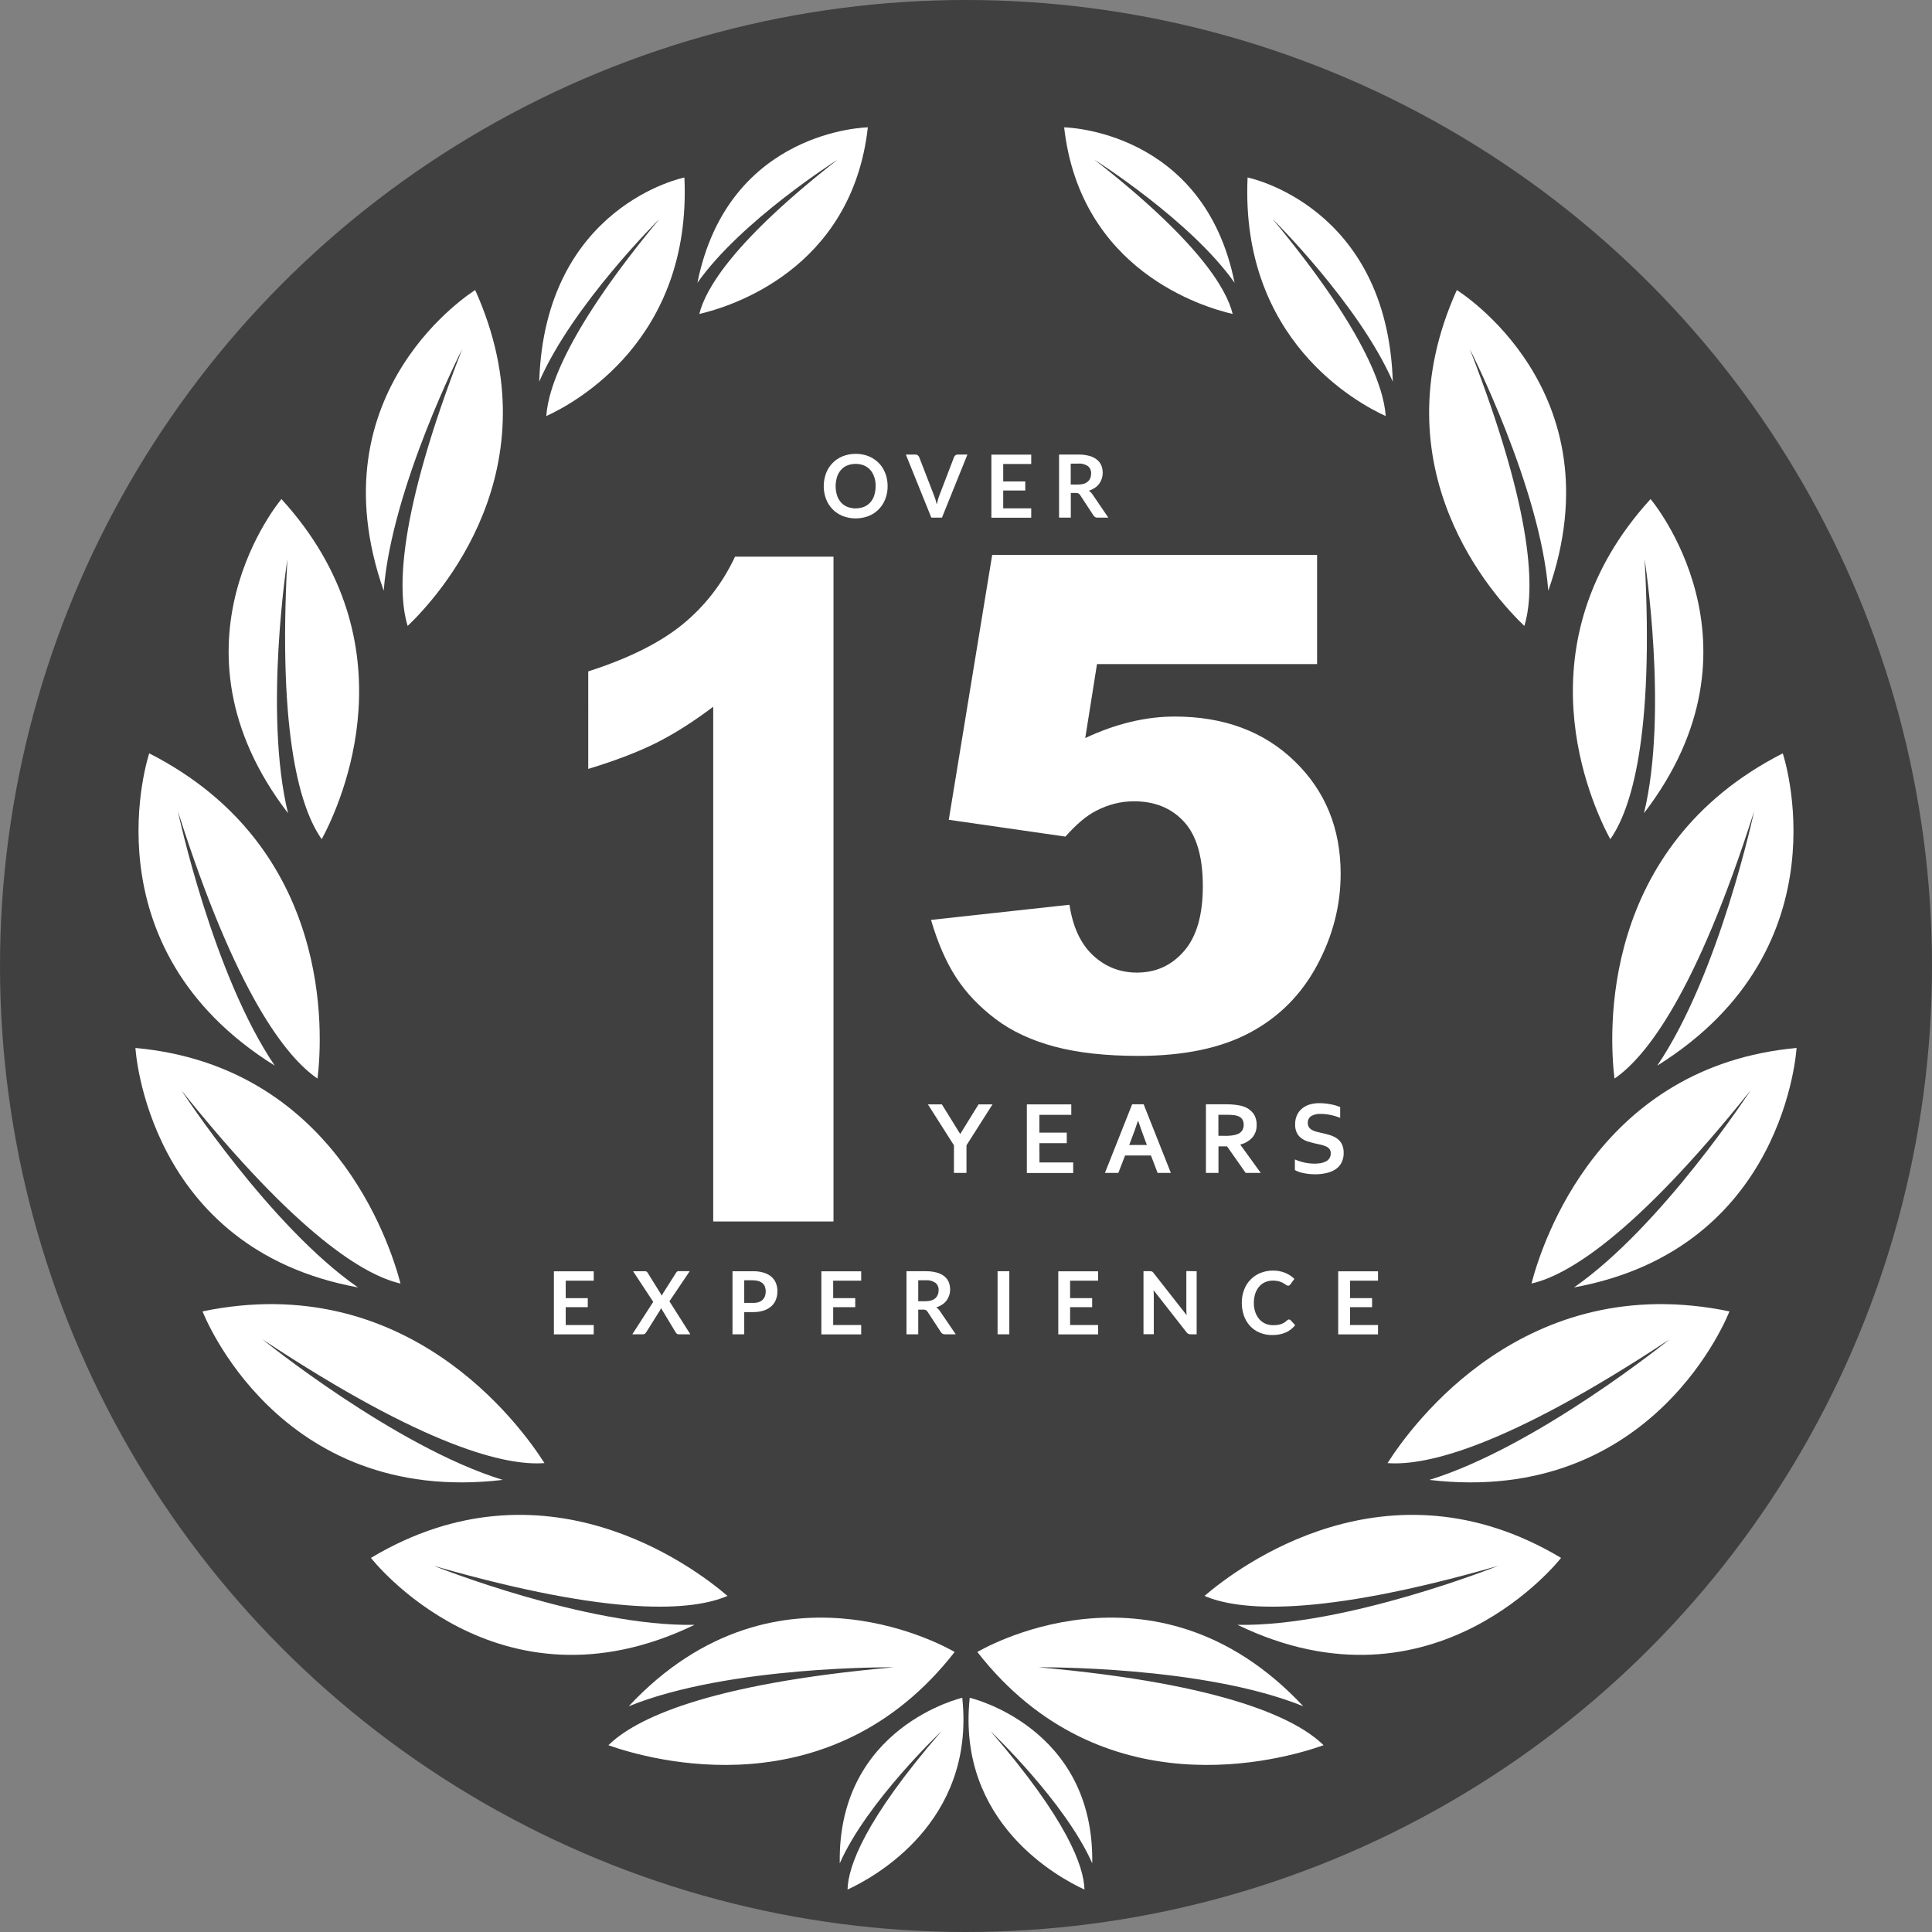 <?xml version="1.0" encoding="utf-8"?>
<!-- Generator: Adobe Illustrator 26.0.1, SVG Export Plug-In . SVG Version: 6.00 Build 0)  -->
<svg version="1.1" id="Layer_1" xmlns="http://www.w3.org/2000/svg" xmlns:xlink="http://www.w3.org/1999/xlink" x="0px" y="0px"
	 viewBox="0 0 243.5 243.5" style="enable-background:new 0 0 243.5 243.5;" xml:space="preserve">
<rect x="0" y="0" width="243.5" height="243.5" fill="#808080" stroke="none"/>
<style type="text/css">
	.st0{opacity:0.5;enable-background:new    ;}
	.st1{fill:#FFFFFF;}
</style>
<circle class="st0" cx="121.75" cy="121.75" r="121.75"/>
<g>
	<g>
		<path class="st1" d="M36.22,70.48c-1.23,22.53,1.73,31.62,4.33,35.29c2.48-4.62,11.58-24.62-5.08-42.87
			c0,0-15.51,18.29,0.83,39.59C33.21,89.78,36.22,70.48,36.22,70.48z"/>
		<path class="st1" d="M58.25,44c-8.18,21.03-8.19,30.59-6.87,34.89c3.79-3.62,18.67-19.79,8.51-42.33c0,0-20.43,12.56-11.53,37.89
			C49.38,61.4,58.25,44,58.25,44z"/>
		<path class="st1" d="M83.1,27.61c-11.4,13.74-14,21.12-14.25,24.83c3.62-1.65,18.34-9.62,17.41-30.07c0,0-17.6,3.52-18.3,25.73
			C72.22,38.35,83.1,27.61,83.1,27.61z"/>
		<path class="st1" d="M105.56,20.13c-13.05,10.2-16.64,16.24-17.42,19.44c3.75-0.86,19.21-5.49,21.24-23.52
			c0,0-17.6,0.26-21.48,19.59C93.44,27.78,105.56,20.13,105.56,20.13z"/>
		<path class="st1" d="M22.42,102.25c7.33,23.06,13.68,31.02,17.6,33.69c0.67-5.6,1.98-29.18-21.21-40.99
			c0,0-8.21,24.37,15.82,39.36C26.79,122.76,22.42,102.25,22.42,102.25z"/>
		<path class="st1" d="M22.87,137.43c14.72,18.4,23.18,23.34,27.61,24.34c-1.41-5.37-8.66-27.43-33.41-29.69
			c0,0,1.42,25.32,28.05,30.18C34.05,154.59,22.87,137.43,22.87,137.43z"/>
		<path class="st1" d="M33.07,168.8c20.66,13.67,30.76,15.97,35.55,15.6c-3.1-4.87-17.35-24.46-43.09-19.12
			c0,0,9.38,24.59,37.83,21.24C49.76,182.33,33.07,168.8,33.07,168.8z"/>
		<path class="st1" d="M54.67,197.35c22.89,6.58,32.77,5.63,37.02,3.79c-4.28-3.67-23.1-17.86-44.94-4.79
			c0,0,15.88,20.46,40.78,8.44C73.9,205.03,54.67,197.35,54.67,197.35z"/>
		<path class="st1" d="M112.58,210.14c-23.72,2.12-32.6,6.57-35.9,9.82c5.31,1.88,27.98,8.32,43.64-11.75
			c0,0-22.19-13.36-41.08,6.84C91.86,209.92,112.58,210.14,112.58,210.14z"/>
		<path class="st1" d="M118.65,218.2c-9.71,11.22-11.76,17.07-11.83,19.95c3.19-1.46,16.14-8.4,14.46-24.17
			c0,0-15.73,3.63-15.44,20.86C109.27,227.07,118.65,218.2,118.65,218.2z"/>
	</g>
	<g>
		<path class="st1" d="M207.28,70.48c1.23,22.53-1.74,31.62-4.33,35.29c-2.48-4.62-11.58-24.62,5.08-42.87
			c0,0,15.51,18.29-0.83,39.59C210.29,89.78,207.28,70.48,207.28,70.48z"/>
		<path class="st1" d="M185.25,44c8.18,21.03,8.19,30.59,6.87,34.89c-3.79-3.62-18.67-19.79-8.51-42.33c0,0,20.43,12.56,11.53,37.89
			C194.12,61.4,185.25,44,185.25,44z"/>
		<path class="st1" d="M160.4,27.61c11.39,13.74,14,21.12,14.25,24.83c-3.62-1.65-18.34-9.62-17.41-30.07c0,0,17.6,3.52,18.3,25.73
			C171.28,38.35,160.4,27.61,160.4,27.61z"/>
		<path class="st1" d="M137.94,20.13c13.05,10.2,16.64,16.24,17.42,19.44c-3.75-0.86-19.2-5.49-21.24-23.52
			c0,0,17.61,0.26,21.48,19.59C150.06,27.78,137.94,20.13,137.94,20.13z"/>
		<path class="st1" d="M221.08,102.25c-7.33,23.06-13.68,31.02-17.6,33.69c-0.67-5.6-1.98-29.18,21.21-40.99
			c0,0,8.21,24.37-15.82,39.36C216.71,122.76,221.08,102.25,221.08,102.25z"/>
		<path class="st1" d="M220.63,137.43c-14.72,18.4-23.18,23.34-27.61,24.34c1.4-5.37,8.66-27.43,33.41-29.69
			c0,0-1.42,25.32-28.05,30.18C209.44,154.59,220.63,137.43,220.63,137.43z"/>
		<path class="st1" d="M210.43,168.8c-20.66,13.67-30.76,15.97-35.55,15.6c3.1-4.87,17.35-24.46,43.09-19.12
			c0,0-9.37,24.59-37.82,21.24C193.74,182.33,210.43,168.8,210.43,168.8z"/>
		<path class="st1" d="M188.83,197.35c-22.89,6.58-32.77,5.63-37.02,3.79c4.28-3.67,23.1-17.86,44.94-4.79
			c0,0-15.88,20.46-40.78,8.44C169.6,205.03,188.83,197.35,188.83,197.35z"/>
		<path class="st1" d="M130.92,210.14c23.72,2.12,32.6,6.57,35.9,9.82c-5.31,1.88-27.98,8.32-43.64-11.75
			c0,0,22.19-13.36,41.08,6.84C151.63,209.92,130.92,210.14,130.92,210.14z"/>
		<path class="st1" d="M124.85,218.2c9.71,11.22,11.76,17.07,11.83,19.95c-3.19-1.46-16.14-8.4-14.46-24.17
			c0,0,15.72,3.63,15.44,20.86C134.22,227.07,124.85,218.2,124.85,218.2z"/>
	</g>
</g>
<g>
	<path class="st1" d="M111.87,61.27c0.01,0.55-0.09,1.1-0.29,1.62c-0.18,0.48-0.46,0.92-0.82,1.29c-0.36,0.37-0.79,0.66-1.27,0.85
		c-1.06,0.41-2.23,0.41-3.29,0c-0.48-0.19-0.91-0.48-1.27-0.85c-0.36-0.37-0.64-0.81-0.82-1.29c-0.39-1.04-0.39-2.19,0-3.24
		c0.18-0.48,0.46-0.92,0.82-1.29c0.36-0.37,0.79-0.66,1.27-0.85c0.52-0.21,1.08-0.31,1.64-0.31c0.38,0,0.77,0.04,1.14,0.14
		c0.34,0.09,0.67,0.22,0.98,0.4c0.29,0.17,0.56,0.38,0.8,0.62c0.24,0.24,0.44,0.52,0.6,0.82c0.17,0.31,0.29,0.64,0.38,0.98
		C111.83,60.52,111.87,60.89,111.87,61.27z M110.36,61.27c0.01-0.4-0.05-0.8-0.18-1.17c-0.11-0.33-0.28-0.63-0.5-0.88
		c-0.22-0.24-0.49-0.43-0.79-0.56c-0.67-0.26-1.42-0.26-2.1,0c-0.3,0.12-0.57,0.31-0.79,0.56c-0.23,0.26-0.4,0.56-0.5,0.88
		c-0.24,0.77-0.24,1.58,0,2.35c0.1,0.33,0.28,0.62,0.5,0.88c0.22,0.24,0.49,0.43,0.79,0.55c0.67,0.26,1.42,0.26,2.1,0
		c0.3-0.12,0.57-0.31,0.79-0.55c0.23-0.26,0.4-0.56,0.5-0.88C110.3,62.06,110.36,61.67,110.36,61.27z"/>
	<path class="st1" d="M121.93,57.29l-3.21,7.95h-1.34l-3.21-7.95h1.19c0.11-0.01,0.22,0.03,0.31,0.09c0.08,0.06,0.14,0.15,0.18,0.24
		l1.88,4.85c0.06,0.16,0.12,0.33,0.18,0.52c0.06,0.19,0.11,0.39,0.16,0.59c0.04-0.21,0.09-0.4,0.14-0.59
		c0.05-0.18,0.1-0.35,0.17-0.52l1.86-4.85c0.03-0.09,0.09-0.17,0.17-0.23c0.09-0.07,0.2-0.11,0.32-0.1L121.93,57.29z"/>
	<path class="st1" d="M126.44,58.47v2.21h2.78v1.14h-2.78v2.25h3.53v1.18h-5.02v-7.95h5.02v1.18H126.44z"/>
	<path class="st1" d="M139.69,65.24h-1.34c-0.23,0.02-0.44-0.1-0.55-0.3l-1.67-2.55c-0.05-0.08-0.12-0.15-0.21-0.2
		c-0.1-0.05-0.22-0.07-0.33-0.06h-0.63v3.11h-1.48v-7.95h2.43c0.47-0.01,0.94,0.05,1.39,0.17c0.35,0.09,0.67,0.25,0.95,0.47
		c0.24,0.19,0.43,0.44,0.55,0.72c0.12,0.29,0.18,0.61,0.18,0.93c0,0.26-0.04,0.51-0.12,0.76c-0.08,0.23-0.19,0.45-0.34,0.65
		c-0.15,0.2-0.34,0.37-0.55,0.51c-0.23,0.15-0.48,0.27-0.75,0.35c0.1,0.05,0.18,0.12,0.26,0.2c0.08,0.08,0.16,0.17,0.22,0.27
		L139.69,65.24z M135.88,61.07c0.25,0,0.49-0.03,0.73-0.1c0.19-0.06,0.36-0.16,0.51-0.29c0.13-0.12,0.24-0.27,0.3-0.44
		c0.07-0.18,0.1-0.37,0.1-0.56c0.02-0.36-0.13-0.7-0.4-0.93c-0.36-0.24-0.79-0.36-1.22-0.32h-0.95v2.64H135.88z"/>
</g>
<g>
	<path class="st1" d="M71.3,161.4v2.21h2.78v1.14H71.3v2.25h3.53v1.18h-5.02v-7.95h5.02v1.18H71.3z"/>
	<path class="st1" d="M87.01,168.17h-1.47c-0.09,0-0.18-0.02-0.24-0.08c-0.06-0.05-0.11-0.11-0.15-0.18l-1.84-3.05
		c-0.03,0.08-0.06,0.16-0.1,0.24l-1.77,2.82c-0.04,0.06-0.1,0.12-0.15,0.17c-0.06,0.05-0.14,0.08-0.22,0.08h-1.38l2.64-4.09
		l-2.54-3.86h1.47c0.08-0.01,0.15,0.01,0.22,0.04c0.05,0.03,0.1,0.08,0.13,0.13l1.81,2.91c0.04-0.09,0.08-0.19,0.13-0.28l1.66-2.61
		c0.03-0.06,0.08-0.11,0.13-0.15c0.05-0.04,0.12-0.05,0.18-0.05h1.41l-2.56,3.8L87.01,168.17z"/>
	<path class="st1" d="M94.9,160.22c0.47-0.01,0.93,0.05,1.38,0.19c0.35,0.11,0.68,0.28,0.96,0.52c0.25,0.22,0.44,0.49,0.56,0.8
		c0.13,0.33,0.19,0.67,0.18,1.02c0,0.36-0.06,0.72-0.19,1.06c-0.13,0.32-0.32,0.6-0.58,0.83c-0.28,0.24-0.61,0.43-0.97,0.54
		c-0.44,0.14-0.9,0.2-1.36,0.19H93.8v2.8h-1.48v-7.95L94.9,160.22z M94.9,164.22c0.24,0,0.48-0.03,0.71-0.1
		c0.19-0.06,0.36-0.16,0.5-0.29c0.13-0.13,0.24-0.29,0.3-0.46c0.07-0.2,0.1-0.4,0.1-0.61c0-0.2-0.03-0.39-0.1-0.58
		c-0.06-0.17-0.16-0.32-0.3-0.44c-0.14-0.13-0.32-0.22-0.5-0.28c-0.23-0.07-0.47-0.1-0.71-0.1H93.8v2.85H94.9z"/>
	<path class="st1" d="M105.01,161.4v2.21h2.78v1.14h-2.78v2.25h3.53v1.18h-5.02v-7.95h5.02v1.18H105.01z"/>
	<path class="st1" d="M120.46,168.17h-1.34c-0.23,0.02-0.44-0.1-0.55-0.3l-1.67-2.55c-0.05-0.08-0.12-0.15-0.21-0.2
		c-0.1-0.05-0.22-0.07-0.33-0.06h-0.63v3.11h-1.48v-7.95h2.43c0.47-0.01,0.94,0.05,1.39,0.17c0.35,0.09,0.67,0.25,0.95,0.47
		c0.24,0.19,0.43,0.44,0.55,0.72c0.12,0.29,0.18,0.61,0.18,0.93c0,0.26-0.04,0.51-0.12,0.76c-0.08,0.23-0.19,0.45-0.34,0.65
		c-0.15,0.2-0.34,0.37-0.55,0.51c-0.23,0.15-0.48,0.27-0.75,0.35c0.1,0.05,0.18,0.12,0.26,0.2c0.08,0.08,0.16,0.17,0.22,0.27
		L120.46,168.17z M116.66,164c0.25,0,0.49-0.03,0.73-0.1c0.19-0.06,0.36-0.16,0.51-0.29c0.13-0.12,0.23-0.27,0.3-0.44
		c0.07-0.18,0.1-0.37,0.1-0.56c0.02-0.36-0.13-0.7-0.4-0.93c-0.36-0.24-0.79-0.36-1.22-0.32h-0.95V164H116.66z"/>
	<path class="st1" d="M127.21,168.17h-1.48v-7.95h1.48V168.17z"/>
	<path class="st1" d="M134.87,161.4v2.21h2.78v1.14h-2.78v2.25h3.53v1.18h-5.02v-7.95h5.02v1.18H134.87z"/>
	<path class="st1" d="M150.82,160.22v7.95h-0.76c-0.1,0-0.2-0.02-0.29-0.06c-0.09-0.05-0.17-0.11-0.23-0.2l-4.15-5.3
		c0.02,0.24,0.03,0.47,0.03,0.67v4.88h-1.3v-7.95h0.78c0.05,0,0.11,0,0.16,0.01c0.04,0,0.08,0.02,0.12,0.03
		c0.04,0.02,0.07,0.04,0.1,0.07c0.04,0.04,0.08,0.08,0.11,0.12l4.17,5.32c-0.01-0.13-0.02-0.25-0.03-0.38s-0.01-0.24-0.01-0.35
		v-4.83L150.82,160.22z"/>
	<path class="st1" d="M162.45,166.3c0.08,0,0.16,0.03,0.21,0.09l0.58,0.63c-0.32,0.4-0.73,0.71-1.19,0.92
		c-0.54,0.23-1.11,0.33-1.7,0.32c-0.55,0.01-1.09-0.09-1.59-0.3c-0.46-0.19-0.87-0.48-1.21-0.84c-0.34-0.37-0.6-0.81-0.77-1.29
		c-0.18-0.53-0.27-1.08-0.27-1.63c-0.01-0.56,0.09-1.12,0.29-1.64c0.18-0.48,0.45-0.92,0.81-1.28c0.35-0.36,0.77-0.65,1.24-0.84
		c0.51-0.2,1.05-0.31,1.6-0.3c0.53-0.01,1.05,0.09,1.54,0.29c0.43,0.18,0.81,0.43,1.15,0.75l-0.5,0.69
		c-0.03,0.04-0.07,0.08-0.11,0.12c-0.06,0.04-0.12,0.05-0.19,0.05c-0.06,0-0.12-0.02-0.17-0.05c-0.06-0.03-0.12-0.07-0.19-0.12
		c-0.07-0.05-0.15-0.1-0.24-0.15c-0.1-0.06-0.21-0.11-0.32-0.15c-0.14-0.05-0.28-0.09-0.42-0.12c-0.18-0.03-0.37-0.05-0.55-0.05
		c-0.34,0-0.67,0.06-0.98,0.19c-0.29,0.12-0.55,0.31-0.76,0.55c-0.22,0.26-0.39,0.56-0.5,0.88c-0.12,0.38-0.18,0.78-0.18,1.19
		c-0.01,0.41,0.06,0.81,0.19,1.19c0.11,0.32,0.29,0.62,0.51,0.88c0.21,0.24,0.47,0.42,0.76,0.55c0.3,0.13,0.62,0.19,0.95,0.19
		c0.18,0,0.37-0.01,0.55-0.03c0.15-0.02,0.3-0.05,0.45-0.1c0.14-0.05,0.27-0.11,0.39-0.18c0.13-0.08,0.25-0.17,0.37-0.28
		c0.03-0.03,0.07-0.06,0.12-0.08C162.36,166.31,162.41,166.3,162.45,166.3z"/>
	<path class="st1" d="M170.15,161.4v2.21h2.78v1.14h-2.78v2.25h3.53v1.18h-5.02v-7.95h5.02v1.18H170.15z"/>
</g>
<g>
	<path class="st1" d="M121.03,142.91l2.3-3.72h1.76l-3.28,5.16v3.48h-1.58v-3.48l-3.28-5.16h1.76l2.3,3.72H121.03z"/>
	<path class="st1" d="M131.01,146.51h4.25v1.33h-5.84v-8.65h5.6v1.32h-4.02v2.24h3.45v1.33h-3.45L131.01,146.51z"/>
	<path class="st1" d="M145.06,145.63h-3.26l-0.85,2.2h-1.69l3.43-8.65h1.45l3.43,8.65h-1.67L145.06,145.63z M143.42,141.27
		c-0.3,0.91-0.57,1.66-0.81,2.27l-0.29,0.77h2.23l-0.29-0.77c-0.23-0.61-0.5-1.37-0.81-2.27H143.42z"/>
	<path class="st1" d="M158.38,141.79c0.02,0.55-0.16,1.1-0.5,1.53c-0.41,0.46-0.95,0.79-1.55,0.93v0.03l2.57,3.55h-1.9l-2.35-3.35
		h-1.08v3.35h-1.58v-8.65h2.63c0.41,0,0.81,0.02,1.21,0.08c0.33,0.04,0.65,0.11,0.96,0.22c0.47,0.16,0.88,0.47,1.18,0.86
		C158.26,140.77,158.4,141.28,158.38,141.79z M154.35,143.16c0.31,0,0.61-0.01,0.92-0.05c0.22-0.03,0.43-0.07,0.64-0.15
		c0.27-0.08,0.51-0.26,0.66-0.5c0.13-0.22,0.19-0.47,0.18-0.72c0-0.21-0.05-0.43-0.15-0.62c-0.11-0.19-0.29-0.34-0.49-0.42
		c-0.18-0.08-0.37-0.13-0.57-0.15c-0.28-0.03-0.56-0.05-0.85-0.05h-1.13v2.65H154.35z"/>
	<path class="st1" d="M167.72,145.35c0.01-0.19-0.05-0.38-0.16-0.53c-0.12-0.15-0.27-0.26-0.44-0.33c-0.2-0.09-0.41-0.16-0.62-0.21
		c-0.23-0.05-0.47-0.11-0.73-0.16c-0.32-0.07-0.65-0.16-0.96-0.26c-0.29-0.09-0.56-0.23-0.81-0.42c-0.24-0.18-0.43-0.41-0.56-0.68
		c-0.15-0.32-0.22-0.68-0.21-1.03c-0.01-0.41,0.07-0.82,0.24-1.19c0.15-0.33,0.37-0.61,0.65-0.84c0.29-0.23,0.61-0.4,0.96-0.5
		c0.4-0.11,0.82-0.17,1.24-0.16c0.47,0,0.93,0.05,1.39,0.14c0.41,0.07,0.81,0.19,1.2,0.35v1.36c-0.42-0.17-0.85-0.3-1.29-0.38
		c-0.38-0.08-0.77-0.12-1.16-0.12c-0.42-0.03-0.84,0.07-1.21,0.28c-0.28,0.19-0.44,0.51-0.42,0.85c-0.01,0.19,0.04,0.38,0.14,0.54
		c0.1,0.15,0.23,0.27,0.38,0.35c0.17,0.1,0.36,0.17,0.55,0.22c0.21,0.06,0.43,0.11,0.66,0.16c0.37,0.08,0.72,0.17,1.05,0.27
		c0.32,0.09,0.62,0.24,0.89,0.42c0.26,0.18,0.47,0.43,0.62,0.71c0.16,0.35,0.24,0.73,0.23,1.11c0.01,0.42-0.08,0.83-0.26,1.21
		c-0.17,0.34-0.42,0.63-0.73,0.84c-0.35,0.23-0.74,0.4-1.15,0.49c-0.49,0.11-0.99,0.17-1.49,0.16c-0.47,0-0.93-0.05-1.39-0.14
		c-0.4-0.07-0.78-0.2-1.13-0.39v-1.34c0.4,0.18,0.82,0.31,1.25,0.4c0.41,0.09,0.83,0.13,1.25,0.13c0.25,0,0.49-0.02,0.74-0.06
		c0.23-0.04,0.44-0.11,0.65-0.21c0.19-0.09,0.35-0.23,0.46-0.4C167.67,145.8,167.73,145.58,167.72,145.35z"/>
</g>
<g>
	<path class="st1" d="M105.05,70.16v83.79H89.89V89.07c-2.45,1.86-4.83,3.37-7.12,4.53c-2.29,1.15-5.17,2.26-8.63,3.31V84.62
		c5.1-1.64,9.06-3.62,11.88-5.92c2.82-2.31,5.03-5.15,6.62-8.54H105.05z"/>
</g>
<g>
	<path class="st1" d="M125.05,69.94H166v13.76h-27.74l-1.48,9.32c1.92-0.9,3.82-1.58,5.7-2.03c1.88-0.45,3.73-0.68,5.57-0.68
		c6.21,0,11.25,1.88,15.12,5.63c3.87,3.75,5.8,8.48,5.8,14.19c0,4.01-1,7.86-2.99,11.56c-1.99,3.7-4.81,6.52-8.47,8.47
		c-3.66,1.95-8.34,2.92-14.04,2.92c-4.09,0-7.6-0.39-10.52-1.16c-2.92-0.78-5.41-1.93-7.45-3.47s-3.71-3.28-4.98-5.23
		c-1.27-1.95-2.33-4.38-3.18-7.28l17.45-1.91c0.42,2.79,1.41,4.92,2.96,6.37c1.55,1.45,3.4,2.18,5.55,2.18
		c2.4,0,4.38-0.91,5.95-2.73c1.57-1.82,2.35-4.54,2.35-8.15c0-3.7-0.79-6.41-2.37-8.13c-1.58-1.72-3.68-2.58-6.31-2.58
		c-1.67,0-3.28,0.41-4.83,1.23c-1.16,0.59-2.43,1.67-3.81,3.22l-14.7-2.12L125.05,69.94z"/>
</g>
</svg>
